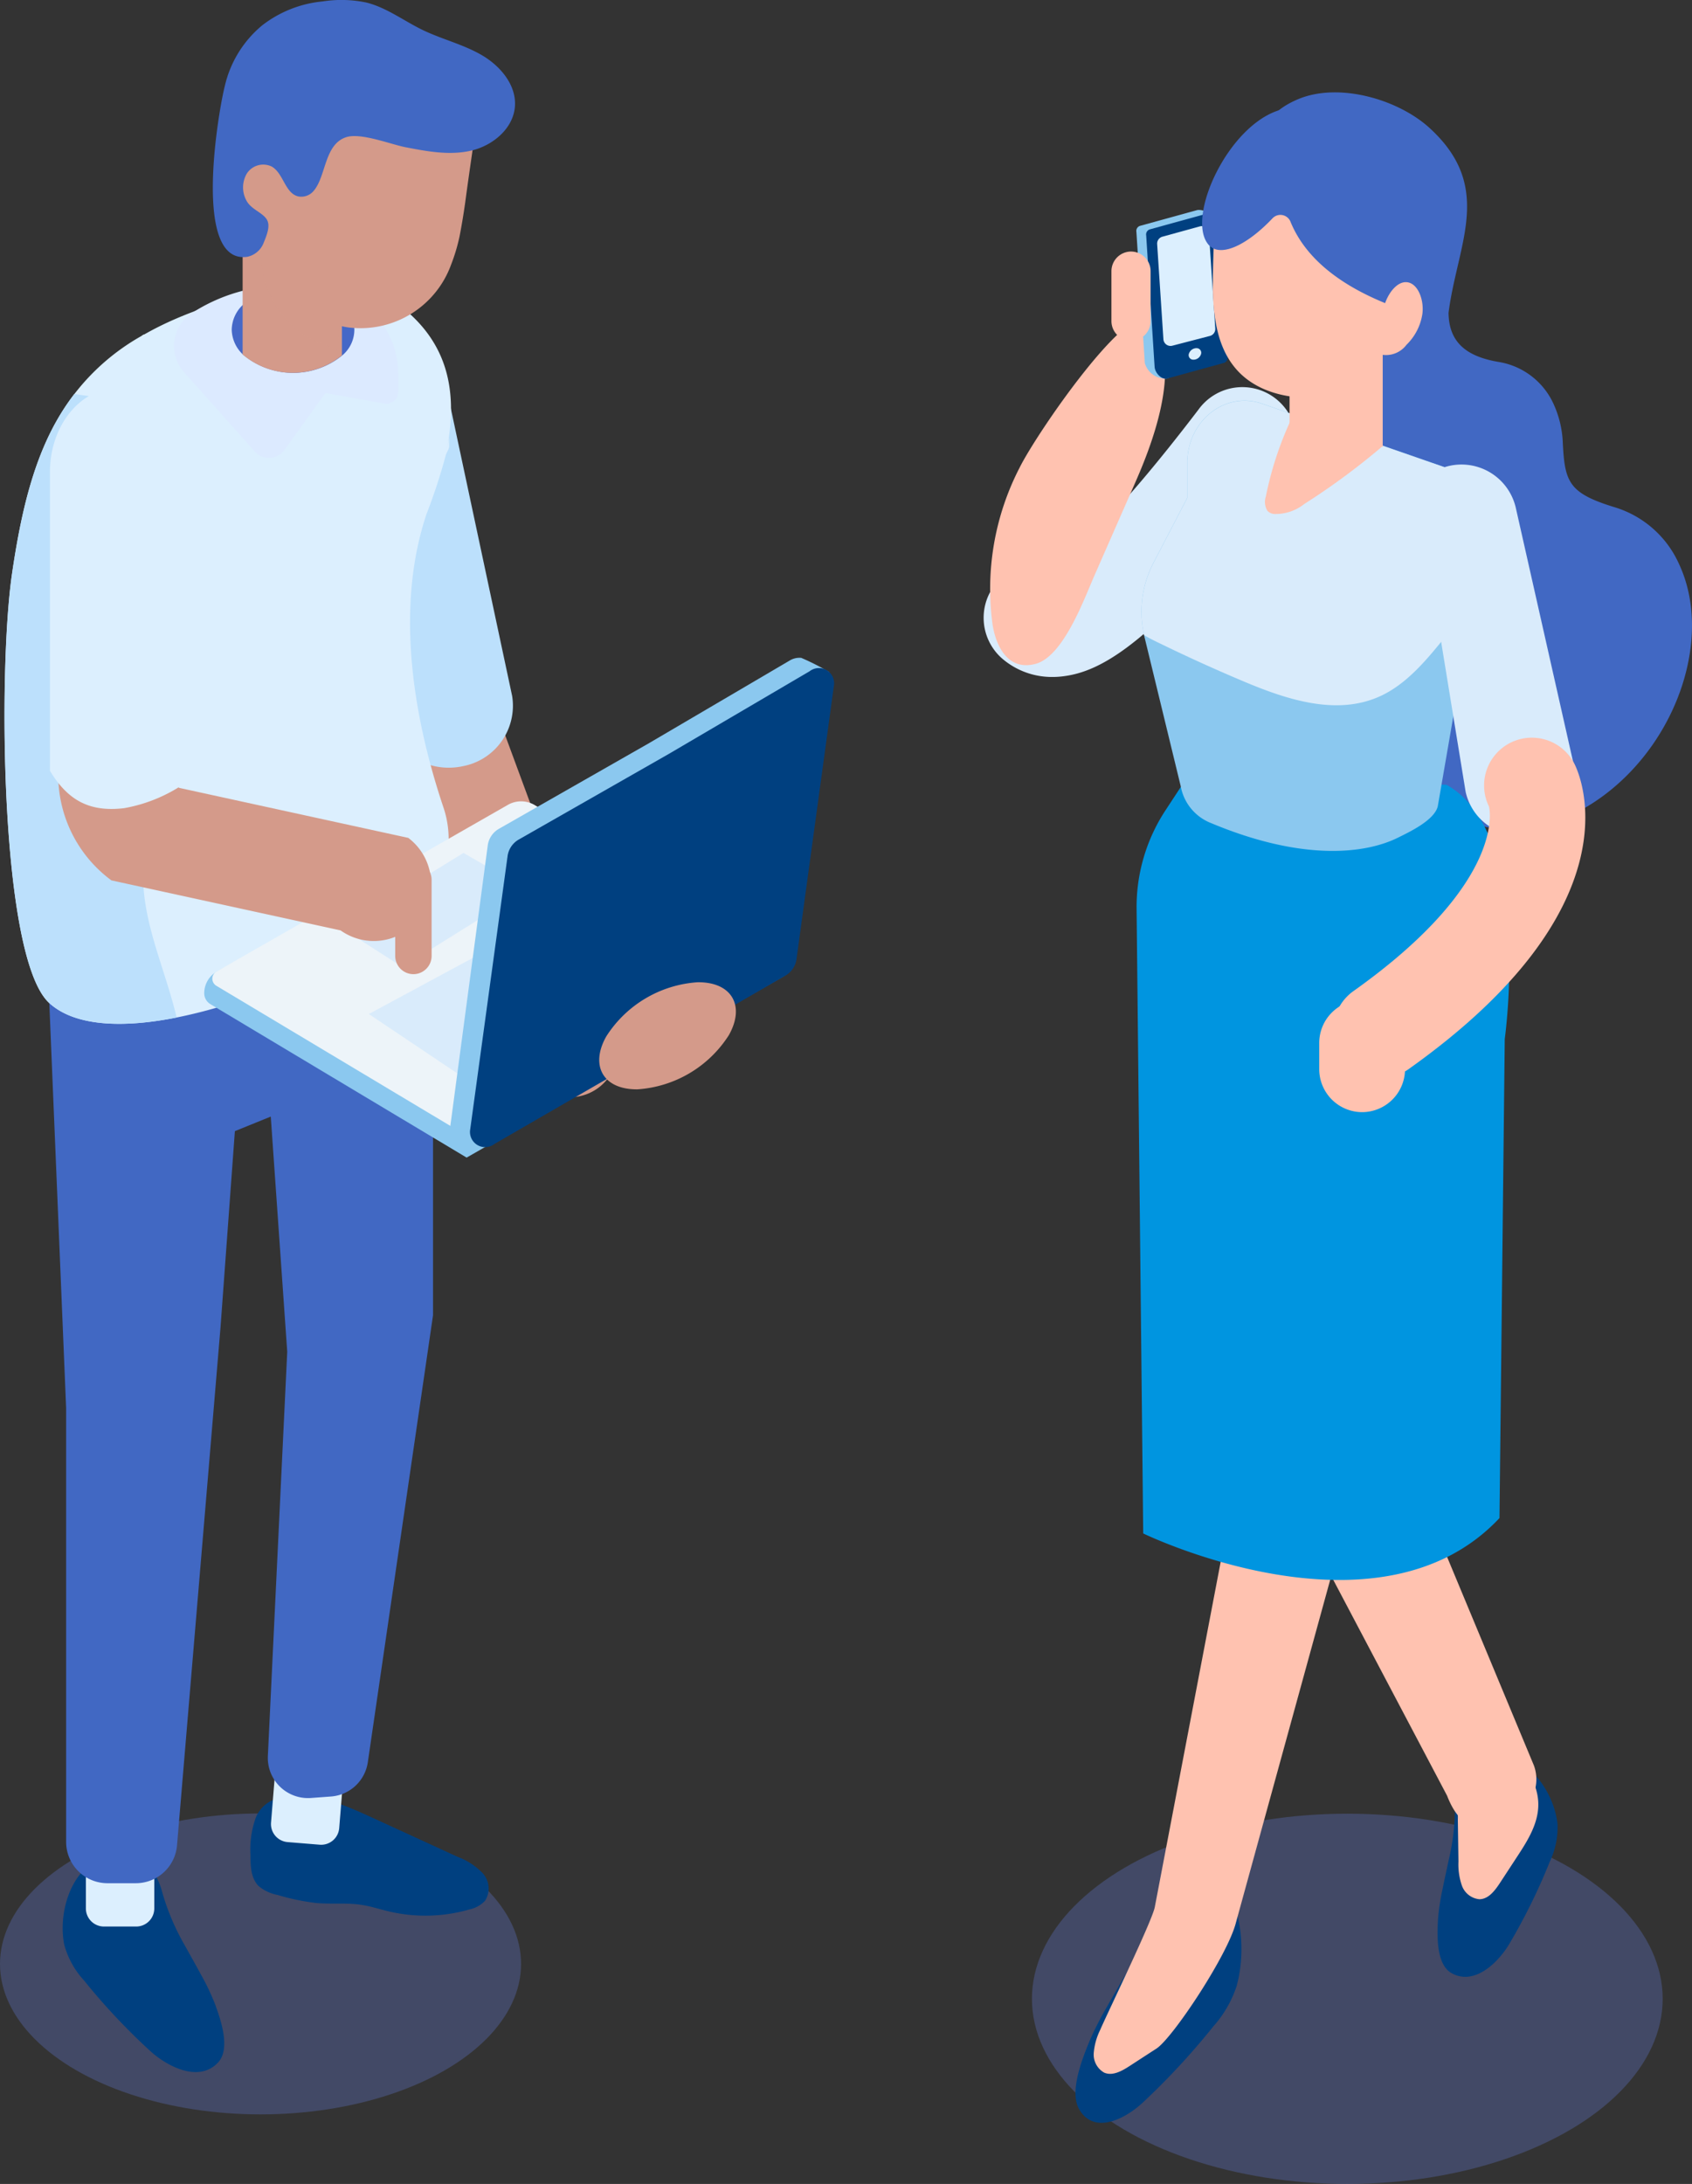 <svg xmlns="http://www.w3.org/2000/svg" width="187.029" height="241.336" viewBox="0 0 187.029 241.336">
  <rect x="0" y="0" width="187.029" height="241.336" fill="#333333" stroke="none"/>
  <g id="Group_24594" data-name="Group 24594" transform="translate(-11998.1 5106.668)">
    <g id="Group_12348" data-name="Group 12348" transform="translate(11998.1 -5106.668)">
      <ellipse id="Ellipse_271" data-name="Ellipse 271" cx="28.799" cy="16.627" rx="28.799" ry="16.627" transform="translate(0 200.396)" fill="#647ddd" opacity="0.3"/>
      <g id="Group_12347" data-name="Group 12347" transform="translate(0.503 0)">
        <g id="Group_12346" data-name="Group 12346">
          <g id="Group_12213" data-name="Group 12213" transform="translate(43.764 74.304)">
            <g id="Group_12212" data-name="Group 12212">
              <g id="Group_12211" data-name="Group 12211">
                <g id="Group_12210" data-name="Group 12210">
                  <g id="Group_12209" data-name="Group 12209">
                    <g id="Group_12208" data-name="Group 12208">
                      <g id="Group_12207" data-name="Group 12207">
                        <path id="Path_5582" data-name="Path 5582" d="M2052.071,232.272a5.313,5.313,0,0,1-4.982-3.472l-13.405-36.331a5.309,5.309,0,0,1,9.961-3.677l13.406,36.331a5.314,5.314,0,0,1-4.979,7.148Z" transform="translate(-2033.354 -185.322)" fill="#d49a8a"/>
                      </g>
                    </g>
                  </g>
                </g>
              </g>
            </g>
          </g>
          <g id="Group_12219" data-name="Group 12219" transform="translate(35.476 39.685)">
            <g id="Group_12218" data-name="Group 12218">
              <g id="Group_12217" data-name="Group 12217">
                <g id="Group_12216" data-name="Group 12216">
                  <g id="Group_12215" data-name="Group 12215">
                    <g id="Group_12214" data-name="Group 12214">
                      <path id="Path_5583" data-name="Path 5583" d="M2049.385,203.345l-7.061-33.106-.076-.232a7.223,7.223,0,0,0-7.637-3.789,7.058,7.058,0,0,0-4.665,2.9,6.479,6.479,0,0,0-1.083,4.929l7.059,33.086.074.227a7.12,7.12,0,0,0,6.413,3.909,7.2,7.2,0,0,0,1.178-.1,1.949,1.949,0,0,0,.267-.051A6.8,6.8,0,0,0,2049.385,203.345Z" transform="translate(-2028.753 -166.12)" fill="#bce0fc"/>
                    </g>
                  </g>
                </g>
              </g>
            </g>
          </g>
          <g id="Group_12225" data-name="Group 12225" transform="translate(27.184 198.221)">
            <g id="Group_12224" data-name="Group 12224">
              <g id="Group_12223" data-name="Group 12223">
                <g id="Group_12222" data-name="Group 12222">
                  <g id="Group_12221" data-name="Group 12221">
                    <g id="Group_12220" data-name="Group 12220">
                      <path id="Path_5584" data-name="Path 5584" d="M2027.825,254.4a3.56,3.56,0,0,0-3.112,2.334,10.474,10.474,0,0,0-.55,4.067c0,1.207.053,2.552.911,3.4a4.58,4.58,0,0,0,2.092.973,24.7,24.7,0,0,0,4.292.893c1.651.142,3.326-.051,4.965.2,1.045.158,2.053.494,3.081.735a17.557,17.557,0,0,0,8.859-.227,3.333,3.333,0,0,0,1.722-.949,2.5,2.5,0,0,0-.245-3.047,7.3,7.3,0,0,0-2.74-1.8l-9.059-4.159c-2.962-1.359-6.026-2.746-9.286-2.82-1.042-.024-2.414.448-2.319,1.484Z" transform="translate(-2024.163 -253.993)" fill="#004080"/>
                    </g>
                  </g>
                </g>
              </g>
            </g>
          </g>
          <g id="Group_12231" data-name="Group 12231" transform="translate(29.294 190.052)">
            <g id="Group_12230" data-name="Group 12230" transform="translate(0 0)">
              <g id="Group_12229" data-name="Group 12229" transform="translate(0 0)">
                <g id="Group_12228" data-name="Group 12228">
                  <g id="Group_12227" data-name="Group 12227">
                    <g id="Group_12226" data-name="Group 12226">
                      <path id="Rectangle_247" data-name="Rectangle 247" d="M2,0H5.56a2,2,0,0,1,2,2v9.39a2,2,0,0,1-2,2H2a2,2,0,0,1-2-2V2A2,2,0,0,1,2,0Z" transform="translate(1.086 0) rotate(4.651)" fill="#dceffe"/>
                    </g>
                  </g>
                </g>
              </g>
            </g>
          </g>
          <g id="Group_12237" data-name="Group 12237" transform="translate(6.422 205.075)">
            <g id="Group_12236" data-name="Group 12236">
              <g id="Group_12235" data-name="Group 12235">
                <g id="Group_12234" data-name="Group 12234">
                  <g id="Group_12233" data-name="Group 12233">
                    <g id="Group_12232" data-name="Group 12232">
                      <path id="Path_5585" data-name="Path 5585" d="M2026.2,267.8c.573,1.045,1.167,2.08,1.724,3.119a25.326,25.326,0,0,1,1.548,3.254c.612,1.675,1.759,4.932.316,6.453-2.172,2.288-5.718.328-7.484-1.287a70.587,70.587,0,0,1-7.308-7.783,9.556,9.556,0,0,1-2.2-3.969c-.9-4.6,1.788-11.111,7.431-9.587,2.06.557,2.938,2,3.426,3.878A26.337,26.337,0,0,0,2026.2,267.8Z" transform="translate(-2012.623 -257.769)" fill="#004080"/>
                    </g>
                  </g>
                </g>
              </g>
            </g>
          </g>
          <g id="Group_12243" data-name="Group 12243" transform="translate(8.99 199.5)">
            <g id="Group_12242" data-name="Group 12242">
              <g id="Group_12241" data-name="Group 12241">
                <g id="Group_12240" data-name="Group 12240">
                  <g id="Group_12239" data-name="Group 12239">
                    <g id="Group_12238" data-name="Group 12238">
                      <path id="Rectangle_248" data-name="Rectangle 248" d="M2,0H5.561a2,2,0,0,1,2,2v9.391a2,2,0,0,1-2,2H2a2,2,0,0,1-2-2V2A2,2,0,0,1,2,0Z" fill="#dceffe"/>
                    </g>
                  </g>
                </g>
              </g>
            </g>
          </g>
          <g id="Group_12249" data-name="Group 12249" transform="translate(4.525 85.358)">
            <g id="Group_12248" data-name="Group 12248">
              <g id="Group_12247" data-name="Group 12247">
                <g id="Group_12246" data-name="Group 12246">
                  <g id="Group_12245" data-name="Group 12245">
                    <g id="Group_12244" data-name="Group 12244">
                      <path id="Path_5586" data-name="Path 5586" d="M2038.3,191.8l-19.094,6.618-7.627,8.712,2.281,54.911v47.936a4.568,4.568,0,0,0,4.568,4.568h3.139a4.569,4.569,0,0,0,4.551-4.185l4.807-57.236,1.588-21.686,3.967-1.61,1.82,25.99-2.141,44.662a4.445,4.445,0,0,0,4.766,4.646l2.214-.163a4.444,4.444,0,0,0,4.07-3.791l7.206-49.384V200.332Z" transform="translate(-2011.578 -191.799)" fill="#4168c3"/>
                    </g>
                  </g>
                </g>
              </g>
            </g>
          </g>
          <g id="Group_12257" data-name="Group 12257" transform="translate(0 31.111)">
            <g id="Group_12254" data-name="Group 12254" transform="translate(0.001)">
              <g id="Group_12253" data-name="Group 12253">
                <g id="Group_12252" data-name="Group 12252">
                  <g id="Group_12251" data-name="Group 12251">
                    <g id="Group_12250" data-name="Group 12250">
                      <path id="Path_5587" data-name="Path 5587" d="M2014.014,240.968c2.92,2.684,8.406,2.753,14.1,1.613.02,0,.04-.011.058-.011a54.19,54.19,0,0,0,16.182-6.094c.245-.158,1.258-.639,2.664-1.317s3.205-1.553,5.043-2.468a10.94,10.94,0,0,0,5.564-13.24c-3.559-10.587-5.27-22.433-1.9-32.5a62.017,62.017,0,0,0,2.111-6.439c.069-.345.392-.7.392-1.053V178.5l-.254,1.308c1.289-6.714.184-12.937-7.386-17.361a11.75,11.75,0,0,0-5.693-1.189,17.692,17.692,0,0,0-3.161.216c-7.333,1.337-12.926,3.185-17.2,5.624a2.735,2.735,0,0,0-.294.167l-.063.029a24.532,24.532,0,0,0-8.88,8.582c-2.918,4.767-4.365,10.656-5.4,17.8C2008.372,204.3,2008.608,235.994,2014.014,240.968Z" transform="translate(-2009.085 -161.255)" fill="#dceffe"/>
                    </g>
                  </g>
                </g>
              </g>
            </g>
            <g id="Group_12255" data-name="Group 12255" transform="translate(15.143 5.84)">
              <path id="Path_5588" data-name="Path 5588" d="M2017.429,164.64l4.326,4.05a6.742,6.742,0,0,0-4.041-4.217A2.569,2.569,0,0,0,2017.429,164.64Z" transform="translate(-2017.429 -164.473)" fill="#dceffe"/>
            </g>
            <g id="Group_12256" data-name="Group 12256" transform="translate(0 12.42)">
              <path id="Path_5589" data-name="Path 5589" d="M2024.5,219.646c.481-4.286,2.811-8.564,1.542-12.672a30.6,30.6,0,0,0-1.749-3.8c-2.958-6.538-.728-14.117,1.121-21.067a40.054,40.054,0,0,0,1.611-11.547c-3.2-1.84-6.647-1.876-10.224-2.457a24.3,24.3,0,0,0-1.513,2.2c-2.92,4.767-4.365,10.656-5.4,17.8-1.522,10.627-1.286,42.321,4.12,47.293,2.92,2.684,8.406,2.753,14.1,1.613C2026.735,231.195,2023.844,225.564,2024.5,219.646Z" transform="translate(-2009.085 -168.099)" fill="#bce0fc"/>
            </g>
          </g>
          <g id="Group_12263" data-name="Group 12263" transform="translate(18.739 31.541)">
            <g id="Group_12262" data-name="Group 12262">
              <g id="Group_12261" data-name="Group 12261">
                <g id="Group_12260" data-name="Group 12260">
                  <g id="Group_12259" data-name="Group 12259">
                    <g id="Group_12258" data-name="Group 12258">
                      <path id="Path_5590" data-name="Path 5590" d="M2020.6,171.11c2.35,2.635,5.758,6.455,7.8,8.745a2.1,2.1,0,0,0,3.272-.174l4.535-6.3,6.517,1.163a1.3,1.3,0,0,0,1.528-1.279v-2.022a9.484,9.484,0,0,0-7.5-9.277,21.727,21.727,0,0,0-4.553-.474,19.077,19.077,0,0,0-10.934,3.17A4.363,4.363,0,0,0,2020.6,171.11Z" transform="translate(-2019.477 -161.492)" fill="#dceaff"/>
                    </g>
                  </g>
                </g>
              </g>
            </g>
          </g>
          <g id="Group_12269" data-name="Group 12269" transform="translate(25.108 31.655)">
            <g id="Group_12268" data-name="Group 12268">
              <g id="Group_12267" data-name="Group 12267">
                <g id="Group_12266" data-name="Group 12266">
                  <g id="Group_12265" data-name="Group 12265">
                    <g id="Group_12264" data-name="Group 12264">
                      <path id="Path_5591" data-name="Path 5591" d="M2023,166.324a3.875,3.875,0,0,0,1.24,2.751,8.608,8.608,0,0,0,10.979.1,3.707,3.707,0,0,0,0-5.7c-.08-.071-.167-.151-.256-.221-.009-.009-.018-.018-.027-.018a7.614,7.614,0,0,0-3.751-1.573c-.23-.036-.459-.064-.7-.08s-.47-.027-.707-.027a7.857,7.857,0,0,0-5.539,2.027A3.852,3.852,0,0,0,2023,166.324Z" transform="translate(-2022.997 -161.555)" fill="#4568c7"/>
                    </g>
                  </g>
                </g>
              </g>
            </g>
          </g>
          <g id="Group_12294" data-name="Group 12294" transform="translate(23.023)">
            <g id="Group_12275" data-name="Group 12275" transform="translate(3.293 21.959)">
              <g id="Group_12274" data-name="Group 12274">
                <g id="Group_12273" data-name="Group 12273">
                  <g id="Group_12272" data-name="Group 12272">
                    <g id="Group_12271" data-name="Group 12271">
                      <g id="Group_12270" data-name="Group 12270">
                        <path id="Path_5592" data-name="Path 5592" d="M2023.68,156.212v17.216a8.608,8.608,0,0,0,10.979.1V156.212Z" transform="translate(-2023.68 -156.212)" fill="#d49a8a"/>
                      </g>
                    </g>
                  </g>
                </g>
              </g>
            </g>
            <g id="Group_12281" data-name="Group 12281" transform="translate(3.861 24.349)" opacity="0.71" style="mix-blend-mode: multiply;isolation: isolate">
              <g id="Group_12280" data-name="Group 12280">
                <g id="Group_12279" data-name="Group 12279">
                  <g id="Group_12278" data-name="Group 12278">
                    <g id="Group_12277" data-name="Group 12277">
                      <g id="Group_12276" data-name="Group 12276">
                        <path id="Path_5593" data-name="Path 5593" d="M2033.97,171.887h0l-2.069-.855a10.279,10.279,0,0,1-6.2-7.743l-.755-4.355-.952-1.4.833.047,4.286.238a65.437,65.437,0,0,1,5.286,5.62Z" transform="translate(-2023.993 -157.529)" fill="#d49a8a"/>
                      </g>
                    </g>
                  </g>
                </g>
              </g>
            </g>
            <g id="Group_12287" data-name="Group 12287" transform="translate(2.602 9.134)">
              <g id="Group_12286" data-name="Group 12286">
                <g id="Group_12285" data-name="Group 12285">
                  <g id="Group_12284" data-name="Group 12284">
                    <g id="Group_12283" data-name="Group 12283">
                      <g id="Group_12282" data-name="Group 12282">
                        <path id="Path_5594" data-name="Path 5594" d="M2023.3,160.471c-.071.635.574,1.287,1.263,1.924.23.221.459.441.663.679.022,0,.043.007.056.054a2.49,2.49,0,0,1,.421.523,1.3,1.3,0,0,1,.256.693,12.713,12.713,0,0,0,.334,2.5,13.007,13.007,0,0,0,3.863,6.638,13.49,13.49,0,0,0,1.316,1.018,10.142,10.142,0,0,0,2.985,1.428,8.07,8.07,0,0,0,1.247.269,10.655,10.655,0,0,0,11.32-6.914,20.227,20.227,0,0,0,.947-3.159c.245-1.252.446-2.492.619-3.711.259-1.944.539-3.883.816-5.8.118-.784.21-1.55.329-2.334a2.561,2.561,0,0,0,.168-1.065,3.6,3.6,0,0,0-1.426-2.648,8.037,8.037,0,0,0-4.455-1.334,23.746,23.746,0,0,0-9.5,1,12.813,12.813,0,0,0-7.2,6C2026.645,157.537,2023.5,159.008,2023.3,160.471Z" transform="translate(-2023.299 -149.145)" fill="#d49a8a"/>
                      </g>
                    </g>
                  </g>
                </g>
              </g>
            </g>
            <g id="Group_12293" data-name="Group 12293">
              <g id="Group_12292" data-name="Group 12292">
                <g id="Group_12291" data-name="Group 12291">
                  <g id="Group_12290" data-name="Group 12290">
                    <g id="Group_12289" data-name="Group 12289">
                      <g id="Group_12288" data-name="Group 12288">
                        <path id="Path_5595" data-name="Path 5595" d="M2023.191,153.607a12.274,12.274,0,0,1,4.121-6.687,12.878,12.878,0,0,1,6.657-2.648,13.486,13.486,0,0,1,4.881.123c2.239.564,4.129,2.023,6.208,3.029,2.136,1.031,4.493,1.588,6.544,2.784s3.833,3.306,3.655,5.673c-.183,2.439-2.439,4.314-4.82,4.872s-4.867.093-7.268-.372c-1.631-.318-4.918-1.619-6.531-1.12-2.461.766-2.232,4.317-3.628,5.943a1.775,1.775,0,0,1-1.722.608c-1.455-.367-1.61-2.542-2.909-3.294a2.156,2.156,0,0,0-2.747.757,3.016,3.016,0,0,0-.055,2.994c.508.987,1.791,1.316,2.263,2.114.39.662.029,1.613-.334,2.5a2.5,2.5,0,0,1-1.8,1.6C2019.522,173.44,2022.493,156.32,2023.191,153.607Z" transform="translate(-2021.865 -144.111)" fill="#4168c3"/>
                      </g>
                    </g>
                  </g>
                </g>
              </g>
            </g>
          </g>
          <g id="Group_12299" data-name="Group 12299" transform="translate(22.073 89.713)">
            <g id="Group_12298" data-name="Group 12298">
              <g id="Group_12297" data-name="Group 12297">
                <g id="Group_12296" data-name="Group 12296">
                  <g id="Group_12295" data-name="Group 12295">
                    <path id="Path_5596" data-name="Path 5596" d="M2022.925,211.473l32.291-17.619,30.333,18.16-35.059,20.047-28.319-16.955a1.41,1.41,0,0,1-.686-1.209h0A2.762,2.762,0,0,1,2022.925,211.473Z" transform="translate(-2021.486 -193.854)" fill="#8bc8ef"/>
                  </g>
                </g>
              </g>
            </g>
          </g>
          <g id="Group_12304" data-name="Group 12304" transform="translate(22.967 88.552)">
            <g id="Group_12303" data-name="Group 12303">
              <g id="Group_12302" data-name="Group 12302">
                <g id="Group_12301" data-name="Group 12301">
                  <g id="Group_12300" data-name="Group 12300">
                    <path id="Path_5597" data-name="Path 5597" d="M2051.418,230.949l35.057-20.047-28.856-17.276a2.945,2.945,0,0,0-2.969-.029l-32.213,18.421a.911.911,0,0,0-.014,1.573Z" transform="translate(-2021.978 -193.21)" fill="#edf4f9"/>
                  </g>
                </g>
              </g>
            </g>
          </g>
          <g id="Group_12309" data-name="Group 12309" transform="translate(40.266 96.83)">
            <g id="Group_12308" data-name="Group 12308">
              <g id="Group_12307" data-name="Group 12307">
                <g id="Group_12306" data-name="Group 12306">
                  <g id="Group_12305" data-name="Group 12305">
                    <path id="Path_5598" data-name="Path 5598" d="M2059.733,197.776,2031.511,213l11.592,7.776,27.32-15.685Z" transform="translate(-2031.511 -197.776)" fill="#d9ebfb"/>
                  </g>
                </g>
              </g>
            </g>
          </g>
          <g id="Group_12314" data-name="Group 12314" transform="translate(37.244 94.253)">
            <g id="Group_12313" data-name="Group 12313">
              <g id="Group_12312" data-name="Group 12312">
                <g id="Group_12311" data-name="Group 12311">
                  <g id="Group_12310" data-name="Group 12310">
                    <path id="Path_5599" data-name="Path 5599" d="M2029.733,204.624l13.487-8.291,6.985,4.04-13.737,8.572Z" transform="translate(-2029.733 -196.333)" fill="#d9ebfb"/>
                  </g>
                </g>
              </g>
            </g>
          </g>
          <g id="Group_12316" data-name="Group 12316" transform="translate(49.269 72.684)">
            <g id="Group_12315" data-name="Group 12315">
              <path id="Path_5600" data-name="Path 5600" d="M2036.472,236.22l4.15-31.1a2.5,2.5,0,0,1,1.21-1.773l16.591-9.464L2074,184.737a2.061,2.061,0,0,1,1.223-.292l.021-.011.034.018a27.15,27.15,0,0,1,3.083,1.562l-1.759.92-4.059,29.66a2.5,2.5,0,0,1-1.209,1.773l-30.95,19.731C2038.985,238.923,2036.632,237.03,2036.472,236.22Z" transform="translate(-2036.472 -184.434)" fill="#8bc8ef"/>
            </g>
          </g>
          <g id="Group_12321" data-name="Group 12321" transform="translate(51.453 73.861)">
            <g id="Group_12320" data-name="Group 12320">
              <g id="Group_12319" data-name="Group 12319">
                <g id="Group_12318" data-name="Group 12318">
                  <g id="Group_12317" data-name="Group 12317">
                    <path id="Path_5601" data-name="Path 5601" d="M2075.215,185.4l-15.579,9.143-16.592,9.465a2.5,2.5,0,0,0-1.211,1.773l-4.137,30.242a1.677,1.677,0,0,0,2.68,1.615l32.173-18.61a2.5,2.5,0,0,0,1.21-1.771l4.137-30.244A1.678,1.678,0,0,0,2075.215,185.4Z" transform="translate(-2037.676 -185.086)" fill="#004080"/>
                  </g>
                </g>
              </g>
            </g>
          </g>
          <g id="Group_12327" data-name="Group 12327" transform="translate(5.937 44.877)">
            <g id="Group_12326" data-name="Group 12326">
              <g id="Group_12325" data-name="Group 12325">
                <g id="Group_12324" data-name="Group 12324">
                  <g id="Group_12323" data-name="Group 12323">
                    <g id="Group_12322" data-name="Group 12322">
                      <path id="Path_5602" data-name="Path 5602" d="M2012.356,175.348v34.465a14.44,14.44,0,0,0,5.876,11.609l25.329,5.526a6.335,6.335,0,0,0,7.484-10.222l-25.322-5.526a1.734,1.734,0,0,1-.7-1.386V175.348a6.335,6.335,0,1,0-12.67,0Z" transform="translate(-2012.356 -169.013)" fill="#d49a8a"/>
                    </g>
                  </g>
                </g>
              </g>
            </g>
          </g>
          <g id="Group_12333" data-name="Group 12333" transform="translate(5.019 42.874)">
            <g id="Group_12332" data-name="Group 12332">
              <g id="Group_12331" data-name="Group 12331">
                <g id="Group_12330" data-name="Group 12330">
                  <g id="Group_12329" data-name="Group 12329">
                    <g id="Group_12328" data-name="Group 12328">
                      <path id="Path_5603" data-name="Path 5603" d="M2019.37,167.89c-4.147,0-7.52,4.161-7.52,9.277v33.028l.065.107c1.737,2.829,3.8,4.108,6.731,4.108a11.87,11.87,0,0,0,1.4-.087,17.141,17.141,0,0,0,6.638-2.7l.2-.131V177.167C2026.89,172.051,2023.517,167.89,2019.37,167.89Z" transform="translate(-2011.85 -167.89)" fill="#dceffe"/>
                    </g>
                  </g>
                </g>
              </g>
            </g>
          </g>
          <g id="Group_12339" data-name="Group 12339" transform="translate(43.182 95.217)">
            <g id="Group_12338" data-name="Group 12338">
              <g id="Group_12337" data-name="Group 12337">
                <g id="Group_12336" data-name="Group 12336">
                  <g id="Group_12335" data-name="Group 12335">
                    <g id="Group_12334" data-name="Group 12334">
                      <path id="Path_5604" data-name="Path 5604" d="M2035.01,209.3h0a2.018,2.018,0,0,1-2.013-2.013v-8.406a2.017,2.017,0,0,1,2.013-2.011h0a2.017,2.017,0,0,1,2.011,2.011v8.406A2.018,2.018,0,0,1,2035.01,209.3Z" transform="translate(-2032.997 -196.867)" fill="#d49a8a"/>
                    </g>
                  </g>
                </g>
              </g>
            </g>
          </g>
          <g id="Group_12345" data-name="Group 12345" transform="translate(65.734 108.541)">
            <g id="Group_12344" data-name="Group 12344">
              <g id="Group_12343" data-name="Group 12343">
                <g id="Group_12342" data-name="Group 12342">
                  <g id="Group_12341" data-name="Group 12341">
                    <g id="Group_12340" data-name="Group 12340">
                      <path id="Path_5605" data-name="Path 5605" d="M2046.314,210.252a12.988,12.988,0,0,1,10.1-6c3.748-.047,5.3,2.562,3.468,5.831a12.99,12.99,0,0,1-10.1,6C2046.035,216.132,2044.483,213.521,2046.314,210.252Z" transform="translate(-2045.545 -204.249)" fill="#d49a8a"/>
                    </g>
                  </g>
                </g>
              </g>
            </g>
          </g>
        </g>
      </g>
    </g>
    <g id="Group_12667" data-name="Group 12667" transform="translate(12106.824 -5096.457)">
      <ellipse id="Ellipse_272" data-name="Ellipse 272" cx="34.86" cy="20.457" rx="34.86" ry="20.457" transform="translate(5.344 190.211)" fill="#647ddd" opacity="0.3"/>
      <g id="Group_12666" data-name="Group 12666" transform="translate(0 0)">
        <g id="Group_12406" data-name="Group 12406" transform="translate(0 12.991)">
          <g id="Group_12356" data-name="Group 12356" transform="translate(0 19.702)">
            <g id="Group_12355" data-name="Group 12355">
              <g id="Group_12354" data-name="Group 12354">
                <g id="Group_12353" data-name="Group 12353">
                  <g id="Group_12352" data-name="Group 12352">
                    <g id="Group_12351" data-name="Group 12351">
                      <g id="Group_12350" data-name="Group 12350">
                        <g id="Group_12349" data-name="Group 12349">
                          <path id="Path_5606" data-name="Path 5606" d="M2128.971,244.539a9.307,9.307,0,0,0,1.01-.054c4.343-.474,10.334-3.5,24.641-22.249a5.977,5.977,0,1,0-9.5-7.249c-9.763,12.8-14.331,16.348-15.966,17.315a5.977,5.977,0,0,0-5.666,10.262A8.424,8.424,0,0,0,2128.971,244.539Z" transform="translate(-2121.367 -212.634)" fill="#d9ebfb"/>
                        </g>
                      </g>
                    </g>
                  </g>
                </g>
              </g>
            </g>
          </g>
          <g id="Group_12364" data-name="Group 12364" transform="translate(0.688 11.949)">
            <g id="Group_12363" data-name="Group 12363">
              <g id="Group_12362" data-name="Group 12362">
                <g id="Group_12361" data-name="Group 12361">
                  <g id="Group_12360" data-name="Group 12360">
                    <g id="Group_12359" data-name="Group 12359">
                      <g id="Group_12358" data-name="Group 12358">
                        <g id="Group_12357" data-name="Group 12357">
                          <path id="Path_5607" data-name="Path 5607" d="M2126.325,246.947a4.5,4.5,0,0,0,.468-.1c3.075-.839,5.358-7.177,6.477-9.726q2.236-5.09,4.47-10.178c1.629-3.706,5.556-13.119,1.755-17.965-2.167-2.762-12.543,12.283-14.479,16.185a29.2,29.2,0,0,0-2.991,17.351C2122.408,244.928,2123.679,247.373,2126.325,246.947Z" transform="translate(-2121.721 -208.641)" fill="#ffc2b0"/>
                        </g>
                      </g>
                    </g>
                  </g>
                </g>
              </g>
            </g>
          </g>
          <g id="Group_12397" data-name="Group 12397" transform="translate(16.889)">
            <g id="Group_12372" data-name="Group 12372">
              <g id="Group_12371" data-name="Group 12371">
                <g id="Group_12370" data-name="Group 12370">
                  <g id="Group_12369" data-name="Group 12369">
                    <g id="Group_12368" data-name="Group 12368">
                      <g id="Group_12367" data-name="Group 12367">
                        <g id="Group_12366" data-name="Group 12366">
                          <g id="Group_12365" data-name="Group 12365">
                            <path id="Path_5608" data-name="Path 5608" d="M2133.462,221.115l5.211-2.124a.592.592,0,0,0,.39-.67l.012-14.61c-.049-.74-1.757-1.357-2.323-1.2l-6.294,1.734a.591.591,0,0,0-.389.67l.93,14.5A2.38,2.38,0,0,0,2133.462,221.115Z" transform="translate(-2130.067 -202.486)" fill="#8bc8ef"/>
                          </g>
                        </g>
                      </g>
                    </g>
                  </g>
                </g>
              </g>
            </g>
            <g id="Group_12380" data-name="Group 12380" transform="translate(1.082 0.395)">
              <g id="Group_12379" data-name="Group 12379">
                <g id="Group_12378" data-name="Group 12378">
                  <g id="Group_12377" data-name="Group 12377">
                    <g id="Group_12376" data-name="Group 12376">
                      <g id="Group_12375" data-name="Group 12375">
                        <g id="Group_12374" data-name="Group 12374">
                          <g id="Group_12373" data-name="Group 12373">
                            <path id="Path_5609" data-name="Path 5609" d="M2132.938,220.924l6.294-1.732a.594.594,0,0,0,.388-.672l-.93-14.5c-.049-.74-.815-1.468-1.383-1.31l-6.293,1.732a.594.594,0,0,0-.388.672l.929,14.5C2131.6,220.353,2132.371,221.081,2132.938,220.924Z" transform="translate(-2130.624 -202.689)" fill="#004080"/>
                          </g>
                        </g>
                      </g>
                    </g>
                  </g>
                </g>
              </g>
            </g>
            <g id="Group_12388" data-name="Group 12388" transform="translate(2.297 1.785)">
              <g id="Group_12387" data-name="Group 12387">
                <g id="Group_12386" data-name="Group 12386">
                  <g id="Group_12385" data-name="Group 12385">
                    <g id="Group_12384" data-name="Group 12384">
                      <g id="Group_12383" data-name="Group 12383">
                        <g id="Group_12382" data-name="Group 12382">
                          <g id="Group_12381" data-name="Group 12381">
                            <path id="Path_5610" data-name="Path 5610" d="M2137.672,214.725l-.7-10.582a.79.79,0,0,0-1-.709l-4.146,1.141a.791.791,0,0,0-.578.813l.692,10.52a.8.8,0,0,0,.326.588.788.788,0,0,0,.662.124l4.151-1.079A.791.791,0,0,0,2137.672,214.725Z" transform="translate(-2131.25 -203.405)" fill="#dceffe"/>
                          </g>
                        </g>
                      </g>
                    </g>
                  </g>
                </g>
              </g>
            </g>
            <g id="Group_12396" data-name="Group 12396" transform="translate(5.787 15.272)">
              <g id="Group_12395" data-name="Group 12395">
                <g id="Group_12394" data-name="Group 12394">
                  <g id="Group_12393" data-name="Group 12393">
                    <g id="Group_12392" data-name="Group 12392">
                      <g id="Group_12391" data-name="Group 12391">
                        <g id="Group_12390" data-name="Group 12390">
                          <g id="Group_12389" data-name="Group 12389">
                            <path id="Path_5611" data-name="Path 5611" d="M2134.384,211.07a.872.872,0,0,1-.878.553.5.5,0,0,1-.419-.711.875.875,0,0,1,.878-.555A.505.505,0,0,1,2134.384,211.07Z" transform="translate(-2133.048 -210.353)" fill="#dceffe"/>
                          </g>
                        </g>
                      </g>
                    </g>
                  </g>
                </g>
              </g>
            </g>
          </g>
          <g id="Group_12405" data-name="Group 12405" transform="translate(14.131 4.596)">
            <g id="Group_12404" data-name="Group 12404">
              <g id="Group_12403" data-name="Group 12403">
                <g id="Group_12402" data-name="Group 12402">
                  <g id="Group_12401" data-name="Group 12401">
                    <g id="Group_12400" data-name="Group 12400">
                      <g id="Group_12399" data-name="Group 12399">
                        <g id="Group_12398" data-name="Group 12398">
                          <path id="Path_5612" data-name="Path 5612" d="M2130.811,214.707h0a2.172,2.172,0,0,0,2.166-2.165v-5.525a2.172,2.172,0,0,0-2.166-2.165h0a2.172,2.172,0,0,0-2.165,2.165v5.525A2.172,2.172,0,0,0,2130.811,214.707Z" transform="translate(-2128.646 -204.853)" fill="#ffc2b0"/>
                        </g>
                      </g>
                    </g>
                  </g>
                </g>
              </g>
            </g>
          </g>
        </g>
        <g id="Group_12432" data-name="Group 12432" transform="translate(10.165 105.464)">
          <g id="Group_12411" data-name="Group 12411" transform="translate(0 91.503)">
            <g id="Group_12410" data-name="Group 12410">
              <g id="Group_12409" data-name="Group 12409">
                <g id="Group_12408" data-name="Group 12408">
                  <g id="Group_12407" data-name="Group 12407">
                    <path id="Path_5613" data-name="Path 5613" d="M2132.1,308.619c-.674,1.176-1.365,2.335-2.021,3.506a34.818,34.818,0,0,0-1.883,3.687c-.8,1.918-2.312,5.651-1.208,7.612,1.666,2.951,5.191,1.019,7.039-.7a79.8,79.8,0,0,0,7.8-8.42,12.628,12.628,0,0,0,2.58-4.461c1.483-5.346-.056-13.362-5.441-12.176-1.967.433-2.979,2.05-3.693,4.217A36.686,36.686,0,0,1,2132.1,308.619Z" transform="translate(-2126.604 -297.548)" fill="#004080"/>
                  </g>
                </g>
              </g>
            </g>
          </g>
          <g id="Group_12416" data-name="Group 12416" transform="translate(40.014 78.49)">
            <g id="Group_12415" data-name="Group 12415">
              <g id="Group_12414" data-name="Group 12414">
                <g id="Group_12413" data-name="Group 12413">
                  <g id="Group_12412" data-name="Group 12412">
                    <path id="Path_5614" data-name="Path 5614" d="M2148.459,302.172c-.227,1.1-.48,2.2-.695,3.285a23.968,23.968,0,0,0-.5,3.358c-.089,1.675-.229,4.927,1.489,5.9,2.585,1.466,5.241-1.274,6.389-3.215a66.082,66.082,0,0,0,4.447-9.019,8.963,8.963,0,0,0,.893-4.18c-.446-4.389-4.661-9.522-9.326-6.6-1.7,1.068-2.1,2.611-2.023,4.434A24.732,24.732,0,0,1,2148.459,302.172Z" transform="translate(-2147.215 -290.846)" fill="#004080"/>
                  </g>
                </g>
              </g>
            </g>
          </g>
          <g id="Group_12421" data-name="Group 12421" transform="translate(10.329 13.613)">
            <g id="Group_12420" data-name="Group 12420">
              <g id="Group_12419" data-name="Group 12419">
                <g id="Group_12418" data-name="Group 12418">
                  <g id="Group_12417" data-name="Group 12417">
                    <path id="Path_5615" data-name="Path 5615" d="M2147.427,257.426l2.417,11.978,22.416,53.829a4.43,4.43,0,0,1-2.607,5.674l-2.73.833c-2.064.629-3.386-.912-4.263-3.174l-27.805-52.709-2.932-7.771C2137.183,263.4,2142.356,260.524,2147.427,257.426Z" transform="translate(-2131.924 -257.426)" fill="#ffc2b0"/>
                  </g>
                </g>
              </g>
            </g>
          </g>
          <g id="Group_12426" data-name="Group 12426" transform="translate(2.011)">
            <g id="Group_12425" data-name="Group 12425">
              <g id="Group_12424" data-name="Group 12424">
                <g id="Group_12423" data-name="Group 12423">
                  <g id="Group_12422" data-name="Group 12422">
                    <path id="Path_5616" data-name="Path 5616" d="M2128.359,359.039c.709-1.677,5.723-11.988,6.026-13.547l16.481-86.329,1.839-7.01c6.068-.361,12.174-.922,18.329-1.739l-5.95,17.788-21.725,78.984c-.9,3.593-7.007,12.774-8.783,13.927q-1.488.964-2.974,1.93c-.854.555-1.881,1.13-2.8.736a2.286,2.286,0,0,1-1.161-2.184A7.051,7.051,0,0,1,2128.359,359.039Z" transform="translate(-2127.64 -250.414)" fill="#ffc2b0"/>
                  </g>
                </g>
              </g>
            </g>
          </g>
          <g id="Group_12431" data-name="Group 12431" transform="translate(41.285 75.101)">
            <g id="Group_12430" data-name="Group 12430">
              <g id="Group_12429" data-name="Group 12429">
                <g id="Group_12428" data-name="Group 12428">
                  <g id="Group_12427" data-name="Group 12427">
                    <path id="Path_5617" data-name="Path 5617" d="M2148.823,298.234q.044,2.9.086,5.806a7.1,7.1,0,0,0,.374,2.629,2.284,2.284,0,0,0,1.946,1.53c1-.012,1.707-.949,2.266-1.8l1.943-2.968c1.159-1.77,2.365-3.7,2.295-5.874-.082-2.545-1.866-4.68-3.549-6.571-.82-.92-1.8-1.918-2.984-1.883a2.868,2.868,0,0,0-2,1.118,5.656,5.656,0,0,0-1.324,3.863c.07,1.837.994,3.578,1.056,5.416Z" transform="translate(-2147.87 -289.1)" fill="#ffc2b0"/>
                  </g>
                </g>
              </g>
            </g>
          </g>
        </g>
        <g id="Group_12447" data-name="Group 12447" transform="translate(43.927 39.11)">
          <g id="Group_12446" data-name="Group 12446">
            <g id="Group_12445" data-name="Group 12445">
              <g id="Group_12444" data-name="Group 12444">
                <g id="Group_12443" data-name="Group 12443">
                  <g id="Group_12442" data-name="Group 12442">
                    <g id="Group_12441" data-name="Group 12441">
                      <g id="Group_12440" data-name="Group 12440">
                        <g id="Group_12439" data-name="Group 12439">
                          <g id="Group_12438" data-name="Group 12438">
                            <g id="Group_12437" data-name="Group 12437">
                              <g id="Group_12436" data-name="Group 12436">
                                <g id="Group_12435" data-name="Group 12435">
                                  <g id="Group_12434" data-name="Group 12434">
                                    <g id="Group_12433" data-name="Group 12433">
                                      <path id="Path_5618" data-name="Path 5618" d="M2147.92,276l.163-58.193a1.79,1.79,0,0,0-1.784-1.794h0a1.789,1.789,0,0,0-1.795,1.784l-.163,58.193a1.788,1.788,0,0,0,1.783,1.794h0A1.791,1.791,0,0,0,2147.92,276Z" transform="translate(-2144.342 -216.011)" fill="#0095e0"/>
                                    </g>
                                  </g>
                                </g>
                              </g>
                            </g>
                          </g>
                        </g>
                      </g>
                    </g>
                  </g>
                </g>
              </g>
            </g>
          </g>
        </g>
        <g id="Group_12461" data-name="Group 12461" transform="translate(28.584)">
          <g id="Group_12460" data-name="Group 12460">
            <g id="Group_12459" data-name="Group 12459">
              <g id="Group_12458" data-name="Group 12458">
                <g id="Group_12457" data-name="Group 12457">
                  <g id="Group_12456" data-name="Group 12456">
                    <g id="Group_12455" data-name="Group 12455">
                      <g id="Group_12454" data-name="Group 12454">
                        <g id="Group_12453" data-name="Group 12453">
                          <g id="Group_12452" data-name="Group 12452">
                            <g id="Group_12451" data-name="Group 12451">
                              <g id="Group_12450" data-name="Group 12450">
                                <g id="Group_12449" data-name="Group 12449">
                                  <g id="Group_12448" data-name="Group 12448">
                                    <path id="Path_5619" data-name="Path 5619" d="M2137.671,208.9c.047-.412.088-.825.112-1.24.309-4.906-.059-8.967,5.089-11.12,4.519-1.893,11.063.033,14.505,3.172,7.179,6.544,3.1,12.747,2.114,20.438.037,3.193,1.883,4.814,5.525,5.428a8.09,8.09,0,0,1,6.146,4.787,11.29,11.29,0,0,1,.955,4.09c.215,4.4.635,5.622,5.75,7.185a11.443,11.443,0,0,1,7.16,6.4c3.593,7.855-.107,19.209-8.267,25.359s-17.685,4.766-21.279-3.089a17.7,17.7,0,0,1-.87-11.139c1.431-6.48.812-7.559-2.053-9.93l-.026-.021a8.522,8.522,0,0,1-2.317-3.063,13.065,13.065,0,0,1-.266-9.221c1.361-4.384,1.159-7.245-1-8.841a20.635,20.635,0,0,0-4.82-1.52,8.814,8.814,0,0,1-6.49-5.178C2135.73,217.217,2137.176,213.134,2137.671,208.9Z" transform="translate(-2136.681 -195.794)" fill="#4168c3"/>
                                  </g>
                                </g>
                              </g>
                            </g>
                          </g>
                        </g>
                      </g>
                    </g>
                  </g>
                </g>
              </g>
            </g>
          </g>
        </g>
        <g id="Group_12475" data-name="Group 12475" transform="translate(16.911 75.155)">
          <g id="Group_12474" data-name="Group 12474">
            <g id="Group_12473" data-name="Group 12473">
              <g id="Group_12472" data-name="Group 12472">
                <g id="Group_12471" data-name="Group 12471">
                  <g id="Group_12470" data-name="Group 12470">
                    <g id="Group_12469" data-name="Group 12469">
                      <g id="Group_12468" data-name="Group 12468">
                        <g id="Group_12467" data-name="Group 12467">
                          <g id="Group_12466" data-name="Group 12466">
                            <g id="Group_12465" data-name="Group 12465">
                              <g id="Group_12464" data-name="Group 12464">
                                <g id="Group_12463" data-name="Group 12463">
                                  <g id="Group_12462" data-name="Group 12462">
                                    <path id="Path_5620" data-name="Path 5620" d="M2136.283,234.671l-2.724,4.152a19.467,19.467,0,0,0-3.211,10.935l.732,69s25.949,12.628,39.381-1.7l.582-52.944s3.2-22.772-6.429-28.079Z" transform="translate(-2130.347 -234.671)" fill="#0095e0"/>
                                  </g>
                                </g>
                              </g>
                            </g>
                          </g>
                        </g>
                      </g>
                    </g>
                  </g>
                </g>
              </g>
            </g>
          </g>
        </g>
        <g id="Group_12489" data-name="Group 12489" transform="translate(33.841 25.983)">
          <g id="Group_12488" data-name="Group 12488">
            <g id="Group_12487" data-name="Group 12487">
              <g id="Group_12486" data-name="Group 12486">
                <g id="Group_12485" data-name="Group 12485">
                  <g id="Group_12484" data-name="Group 12484">
                    <g id="Group_12483" data-name="Group 12483">
                      <g id="Group_12482" data-name="Group 12482">
                        <g id="Group_12481" data-name="Group 12481">
                          <g id="Group_12480" data-name="Group 12480">
                            <g id="Group_12479" data-name="Group 12479">
                              <g id="Group_12478" data-name="Group 12478">
                                <g id="Group_12477" data-name="Group 12477">
                                  <g id="Group_12476" data-name="Group 12476">
                                    <path id="Path_5621" data-name="Path 5621" d="M2139.054,209.386c.016,0,.033.017.051.037a1.131,1.131,0,0,0,.018-.245A.3.3,0,0,1,2139.054,209.386Z" transform="translate(-2139.054 -209.178)" fill="#4168c3"/>
                                  </g>
                                </g>
                              </g>
                            </g>
                          </g>
                        </g>
                      </g>
                    </g>
                  </g>
                </g>
              </g>
            </g>
          </g>
        </g>
        <g id="Group_12504" data-name="Group 12504" transform="translate(17.457 34.061)">
          <g id="Group_12503" data-name="Group 12503">
            <g id="Group_12502" data-name="Group 12502">
              <g id="Group_12501" data-name="Group 12501">
                <g id="Group_12500" data-name="Group 12500">
                  <g id="Group_12499" data-name="Group 12499">
                    <g id="Group_12498" data-name="Group 12498">
                      <g id="Group_12497" data-name="Group 12497">
                        <g id="Group_12496" data-name="Group 12496">
                          <g id="Group_12495" data-name="Group 12495">
                            <g id="Group_12494" data-name="Group 12494">
                              <g id="Group_12493" data-name="Group 12493">
                                <g id="Group_12492" data-name="Group 12492">
                                  <g id="Group_12491" data-name="Group 12491">
                                    <g id="Group_12490" data-name="Group 12490">
                                      <path id="Path_5622" data-name="Path 5622" d="M2169.241,228.27l-1.978,7.426-3.9,22.554c-.408,1.528-3.075,2.786-4.407,3.446-3.585,1.776-10.569,2.658-20.871-1.708a5.4,5.4,0,0,1-3.132-3.984l-4.061-16.713-.064-.336a11.763,11.763,0,0,1,1.088-7.6l3.762-7.222v-3.861c0-4.582,4.052-7.88,8.111-6.6l3.647,1.268,9.893,3.446,8.52,2.962A5.723,5.723,0,0,1,2169.241,228.27Z" transform="translate(-2130.62 -213.397)" fill="#8bc8ef"/>
                                    </g>
                                  </g>
                                </g>
                              </g>
                            </g>
                          </g>
                        </g>
                      </g>
                    </g>
                  </g>
                </g>
              </g>
            </g>
          </g>
        </g>
        <g id="Group_12519" data-name="Group 12519" transform="translate(17.457 34.07)">
          <g id="Group_12518" data-name="Group 12518">
            <g id="Group_12517" data-name="Group 12517">
              <g id="Group_12516" data-name="Group 12516">
                <g id="Group_12515" data-name="Group 12515">
                  <g id="Group_12514" data-name="Group 12514">
                    <g id="Group_12513" data-name="Group 12513">
                      <g id="Group_12512" data-name="Group 12512">
                        <g id="Group_12511" data-name="Group 12511">
                          <g id="Group_12510" data-name="Group 12510">
                            <g id="Group_12509" data-name="Group 12509">
                              <g id="Group_12508" data-name="Group 12508">
                                <g id="Group_12507" data-name="Group 12507">
                                  <g id="Group_12506" data-name="Group 12506">
                                    <g id="Group_12505" data-name="Group 12505">
                                      <path id="Path_5623" data-name="Path 5623" d="M2169.241,228.27l-1.978,7.426c-.994,1.227-1.986,2.462-2.988,3.689-2.093,2.6-4.288,5.269-7.2,6.628-4.85,2.267-10.42.415-15.343-1.672q-4.563-1.925-9.029-4.1c-.605-.289-1.225-.594-1.808-.945l-.064-.336a11.763,11.763,0,0,1,1.088-7.6l3.762-7.222v-3.861c0-4.582,4.052-7.88,8.111-6.6l3.647,1.268,9.893,3.446,8.52,2.962A5.723,5.723,0,0,1,2169.241,228.27Z" transform="translate(-2130.62 -213.397)" fill="#d9ebfb"/>
                                    </g>
                                  </g>
                                </g>
                              </g>
                            </g>
                          </g>
                        </g>
                      </g>
                    </g>
                  </g>
                </g>
              </g>
            </g>
          </g>
        </g>
        <g id="Group_12534" data-name="Group 12534" transform="translate(31.113 35.623)">
          <g id="Group_12533" data-name="Group 12533">
            <g id="Group_12532" data-name="Group 12532">
              <g id="Group_12531" data-name="Group 12531">
                <g id="Group_12530" data-name="Group 12530">
                  <g id="Group_12529" data-name="Group 12529">
                    <g id="Group_12528" data-name="Group 12528">
                      <g id="Group_12527" data-name="Group 12527">
                        <g id="Group_12526" data-name="Group 12526">
                          <g id="Group_12525" data-name="Group 12525">
                            <g id="Group_12524" data-name="Group 12524">
                              <g id="Group_12523" data-name="Group 12523">
                                <g id="Group_12522" data-name="Group 12522">
                                  <g id="Group_12521" data-name="Group 12521">
                                    <g id="Group_12520" data-name="Group 12520">
                                      <path id="Path_5624" data-name="Path 5624" d="M2150.692,217.639a76.8,76.8,0,0,1-8.662,6.4,5.124,5.124,0,0,1-3.368,1.118,1.23,1.23,0,0,1-.713-.33,1.873,1.873,0,0,1-.186-1.609,37.688,37.688,0,0,1,3.036-9.027Z" transform="translate(-2137.675 -214.193)" fill="#ffc2b0"/>
                                    </g>
                                  </g>
                                </g>
                              </g>
                            </g>
                          </g>
                        </g>
                      </g>
                    </g>
                  </g>
                </g>
              </g>
            </g>
          </g>
        </g>
        <g id="Group_12548" data-name="Group 12548" transform="translate(33.83 26.125)">
          <g id="Group_12547" data-name="Group 12547">
            <g id="Group_12546" data-name="Group 12546">
              <g id="Group_12545" data-name="Group 12545">
                <g id="Group_12544" data-name="Group 12544">
                  <g id="Group_12543" data-name="Group 12543">
                    <g id="Group_12542" data-name="Group 12542">
                      <g id="Group_12541" data-name="Group 12541">
                        <g id="Group_12540" data-name="Group 12540">
                          <g id="Group_12539" data-name="Group 12539">
                            <g id="Group_12538" data-name="Group 12538">
                              <g id="Group_12537" data-name="Group 12537">
                                <g id="Group_12536" data-name="Group 12536">
                                  <g id="Group_12535" data-name="Group 12535">
                                    <path id="Path_5625" data-name="Path 5625" d="M2149.374,209.251v13.018l-10.287.88v-13.9Z" transform="translate(-2139.086 -209.251)" fill="#ffc2b0"/>
                                  </g>
                                </g>
                              </g>
                            </g>
                          </g>
                        </g>
                      </g>
                    </g>
                  </g>
                </g>
              </g>
            </g>
          </g>
        </g>
        <g id="Group_12562" data-name="Group 12562" transform="translate(33.844 29.882)">
          <g id="Group_12561" data-name="Group 12561">
            <g id="Group_12560" data-name="Group 12560">
              <g id="Group_12559" data-name="Group 12559">
                <g id="Group_12558" data-name="Group 12558">
                  <g id="Group_12557" data-name="Group 12557">
                    <g id="Group_12556" data-name="Group 12556">
                      <g id="Group_12555" data-name="Group 12555">
                        <g id="Group_12554" data-name="Group 12554">
                          <g id="Group_12553" data-name="Group 12553">
                            <g id="Group_12552" data-name="Group 12552">
                              <g id="Group_12551" data-name="Group 12551">
                                <g id="Group_12550" data-name="Group 12550">
                                  <g id="Group_12549" data-name="Group 12549">
                                    <path id="Path_5626" data-name="Path 5626" d="M2147.585,211.186l-8.45,8.656-.049.742v-9.235Z" transform="translate(-2139.086 -211.186)" fill="#ffc2b0"/>
                                  </g>
                                </g>
                              </g>
                            </g>
                          </g>
                        </g>
                      </g>
                    </g>
                  </g>
                </g>
              </g>
            </g>
          </g>
        </g>
        <g id="Group_12576" data-name="Group 12576" transform="translate(25.338 6.653)">
          <g id="Group_12575" data-name="Group 12575">
            <g id="Group_12574" data-name="Group 12574">
              <g id="Group_12573" data-name="Group 12573">
                <g id="Group_12572" data-name="Group 12572">
                  <g id="Group_12571" data-name="Group 12571">
                    <g id="Group_12570" data-name="Group 12570">
                      <g id="Group_12569" data-name="Group 12569">
                        <g id="Group_12568" data-name="Group 12568">
                          <g id="Group_12567" data-name="Group 12567">
                            <g id="Group_12566" data-name="Group 12566">
                              <g id="Group_12565" data-name="Group 12565">
                                <g id="Group_12564" data-name="Group 12564">
                                  <g id="Group_12563" data-name="Group 12563">
                                    <path id="Path_5627" data-name="Path 5627" d="M2134.69,214.852c.1,2.945.61,5.851,2.333,8.012,1.9,2.409,4.969,3.366,7.878,3.442a8.72,8.72,0,0,0,4.688-1.033c2.683-1.606,3.939-5.067,4.619-8.336a27.747,27.747,0,0,0,.5-3.766,14.045,14.045,0,0,0-.417-4.265,12.273,12.273,0,0,0-5.367-7,19.36,19.36,0,0,0-8.158-2.582,6.552,6.552,0,0,0-4.094.5,3.492,3.492,0,0,0-1.656,2.295,2.679,2.679,0,0,0-.035,1.052c-.088,2.677-.175,5.335-.26,8.012C2134.69,212.387,2134.655,213.61,2134.69,214.852Z" transform="translate(-2134.676 -199.221)" fill="#ffc2b0"/>
                                  </g>
                                </g>
                              </g>
                            </g>
                          </g>
                        </g>
                      </g>
                    </g>
                  </g>
                </g>
              </g>
            </g>
          </g>
        </g>
        <g id="Group_12591" data-name="Group 12591" transform="translate(48.259 41.121)">
          <g id="Group_12590" data-name="Group 12590">
            <g id="Group_12589" data-name="Group 12589">
              <g id="Group_12588" data-name="Group 12588">
                <g id="Group_12587" data-name="Group 12587">
                  <g id="Group_12586" data-name="Group 12586">
                    <g id="Group_12585" data-name="Group 12585">
                      <g id="Group_12584" data-name="Group 12584">
                        <g id="Group_12583" data-name="Group 12583">
                          <g id="Group_12582" data-name="Group 12582">
                            <g id="Group_12581" data-name="Group 12581">
                              <g id="Group_12580" data-name="Group 12580">
                                <g id="Group_12579" data-name="Group 12579">
                                  <g id="Group_12578" data-name="Group 12578">
                                    <g id="Group_12577" data-name="Group 12577">
                                      <path id="Path_5628" data-name="Path 5628" d="M2156.319,257.878a6.163,6.163,0,0,1-4.6-4.644l-4.683-28.675c-.75-3.32-.454-6.616,2.864-7.365a6.161,6.161,0,0,1,7.365,4.653l6.471,28.675a6.162,6.162,0,0,1-7.412,7.356Z" transform="translate(-2146.691 -217.042)" fill="#d9ebfb"/>
                                    </g>
                                  </g>
                                </g>
                              </g>
                            </g>
                          </g>
                        </g>
                      </g>
                    </g>
                  </g>
                </g>
              </g>
            </g>
          </g>
        </g>
        <g id="Group_12605" data-name="Group 12605" transform="translate(24.156 1.547)">
          <g id="Group_12604" data-name="Group 12604">
            <g id="Group_12603" data-name="Group 12603">
              <g id="Group_12602" data-name="Group 12602">
                <g id="Group_12601" data-name="Group 12601">
                  <g id="Group_12600" data-name="Group 12600">
                    <g id="Group_12599" data-name="Group 12599">
                      <g id="Group_12598" data-name="Group 12598">
                        <g id="Group_12597" data-name="Group 12597">
                          <g id="Group_12596" data-name="Group 12596">
                            <g id="Group_12595" data-name="Group 12595">
                              <g id="Group_12594" data-name="Group 12594">
                                <g id="Group_12593" data-name="Group 12593">
                                  <g id="Group_12592" data-name="Group 12592">
                                    <path id="Path_5629" data-name="Path 5629" d="M2158.712,219.839c-7.109-2.038-12.737-5.321-14.854-10.5a1.2,1.2,0,0,0-1.993-.377c-2.788,2.945-5.859,4.477-7.138,2.828-2.478-3.188,2.644-13.948,8.662-14.968,12.506-2.12,19.912,10.978,17.4,21.733Z" transform="translate(-2134.089 -196.591)" fill="#4168c3"/>
                                  </g>
                                </g>
                              </g>
                            </g>
                          </g>
                        </g>
                      </g>
                    </g>
                  </g>
                </g>
              </g>
            </g>
          </g>
        </g>
        <g id="Group_12621" data-name="Group 12621" transform="translate(38.614 71.306)">
          <g id="Group_12620" data-name="Group 12620">
            <g id="Group_12619" data-name="Group 12619">
              <g id="Group_12618" data-name="Group 12618">
                <g id="Group_12617" data-name="Group 12617">
                  <g id="Group_12616" data-name="Group 12616">
                    <g id="Group_12615" data-name="Group 12615">
                      <g id="Group_12614" data-name="Group 12614">
                        <g id="Group_12613" data-name="Group 12613">
                          <g id="Group_12612" data-name="Group 12612">
                            <g id="Group_12611" data-name="Group 12611">
                              <g id="Group_12610" data-name="Group 12610">
                                <g id="Group_12609" data-name="Group 12609">
                                  <g id="Group_12608" data-name="Group 12608">
                                    <g id="Group_12607" data-name="Group 12607">
                                      <g id="Group_12606" data-name="Group 12606">
                                        <path id="Path_5630" data-name="Path 5630" d="M2150.045,269.285a5.281,5.281,0,0,1-6.111-8.614c17.183-12.188,15.052-20.364,15.018-20.438a5.279,5.279,0,1,1,9.489-4.632C2169.206,237.17,2175.2,251.444,2150.045,269.285Z" transform="translate(-2141.709 -232.637)" fill="#ffc2b0"/>
                                      </g>
                                    </g>
                                  </g>
                                </g>
                              </g>
                            </g>
                          </g>
                        </g>
                      </g>
                    </g>
                  </g>
                </g>
              </g>
            </g>
          </g>
        </g>
        <g id="Group_12635" data-name="Group 12635" transform="translate(37.1 100.29)">
          <g id="Group_12634" data-name="Group 12634">
            <g id="Group_12633" data-name="Group 12633">
              <g id="Group_12632" data-name="Group 12632">
                <g id="Group_12631" data-name="Group 12631">
                  <g id="Group_12630" data-name="Group 12630">
                    <g id="Group_12629" data-name="Group 12629">
                      <g id="Group_12628" data-name="Group 12628">
                        <g id="Group_12627" data-name="Group 12627">
                          <g id="Group_12626" data-name="Group 12626">
                            <g id="Group_12625" data-name="Group 12625">
                              <g id="Group_12624" data-name="Group 12624">
                                <g id="Group_12623" data-name="Group 12623">
                                  <g id="Group_12622" data-name="Group 12622">
                                    <path id="Path_5631" data-name="Path 5631" d="M2145.537,259.991h0a4.755,4.755,0,0,0,4.743-4.741v-2.914a4.756,4.756,0,0,0-4.743-4.743h0a4.755,4.755,0,0,0-4.741,4.743v2.914A4.755,4.755,0,0,0,2145.537,259.991Z" transform="translate(-2140.796 -247.594)" fill="#ffc2b0"/>
                                  </g>
                                </g>
                              </g>
                            </g>
                          </g>
                        </g>
                      </g>
                    </g>
                  </g>
                </g>
              </g>
            </g>
          </g>
        </g>
        <g id="Group_12650" data-name="Group 12650" transform="translate(42.135 25.932)">
          <g id="Group_12649" data-name="Group 12649">
            <g id="Group_12648" data-name="Group 12648">
              <g id="Group_12647" data-name="Group 12647">
                <g id="Group_12646" data-name="Group 12646">
                  <g id="Group_12645" data-name="Group 12645">
                    <g id="Group_12644" data-name="Group 12644">
                      <g id="Group_12643" data-name="Group 12643">
                        <g id="Group_12642" data-name="Group 12642">
                          <g id="Group_12641" data-name="Group 12641">
                            <g id="Group_12640" data-name="Group 12640">
                              <g id="Group_12639" data-name="Group 12639">
                                <g id="Group_12638" data-name="Group 12638">
                                  <g id="Group_12637" data-name="Group 12637">
                                    <g id="Group_12636" data-name="Group 12636">
                                      <path id="Path_5632" data-name="Path 5632" d="M2143.392,209.327a.717.717,0,0,0,.716.08,1.9,1.9,0,0,1,.048-.254Z" transform="translate(-2143.392 -209.152)" fill="#ffc2b0"/>
                                    </g>
                                  </g>
                                </g>
                              </g>
                            </g>
                          </g>
                        </g>
                      </g>
                    </g>
                  </g>
                </g>
              </g>
            </g>
          </g>
        </g>
        <g id="Group_12665" data-name="Group 12665" transform="translate(42.716 20.968)">
          <g id="Group_12664" data-name="Group 12664">
            <g id="Group_12663" data-name="Group 12663">
              <g id="Group_12662" data-name="Group 12662">
                <g id="Group_12661" data-name="Group 12661">
                  <g id="Group_12660" data-name="Group 12660">
                    <g id="Group_12659" data-name="Group 12659">
                      <g id="Group_12658" data-name="Group 12658">
                        <g id="Group_12657" data-name="Group 12657">
                          <g id="Group_12656" data-name="Group 12656">
                            <g id="Group_12655" data-name="Group 12655">
                              <g id="Group_12654" data-name="Group 12654">
                                <g id="Group_12653" data-name="Group 12653">
                                  <g id="Group_12652" data-name="Group 12652">
                                    <g id="Group_12651" data-name="Group 12651">
                                      <path id="Path_5633" data-name="Path 5633" d="M2148.092,206.667c-1.122-.388-2.233.862-2.722,2.289a12.247,12.247,0,0,1-.758,2.134,1.6,1.6,0,0,1-.811.724,2.421,2.421,0,0,0,1.217,2.8,2.838,2.838,0,0,0,2.733-1.1,6.008,6.008,0,0,0,1.757-3.442C2149.682,208.655,2149.111,207.02,2148.092,206.667Z" transform="translate(-2143.718 -206.595)" fill="#ffc2b0"/>
                                    </g>
                                  </g>
                                </g>
                              </g>
                            </g>
                          </g>
                        </g>
                      </g>
                    </g>
                  </g>
                </g>
              </g>
            </g>
          </g>
        </g>
      </g>
    </g>
  </g>
</svg>
